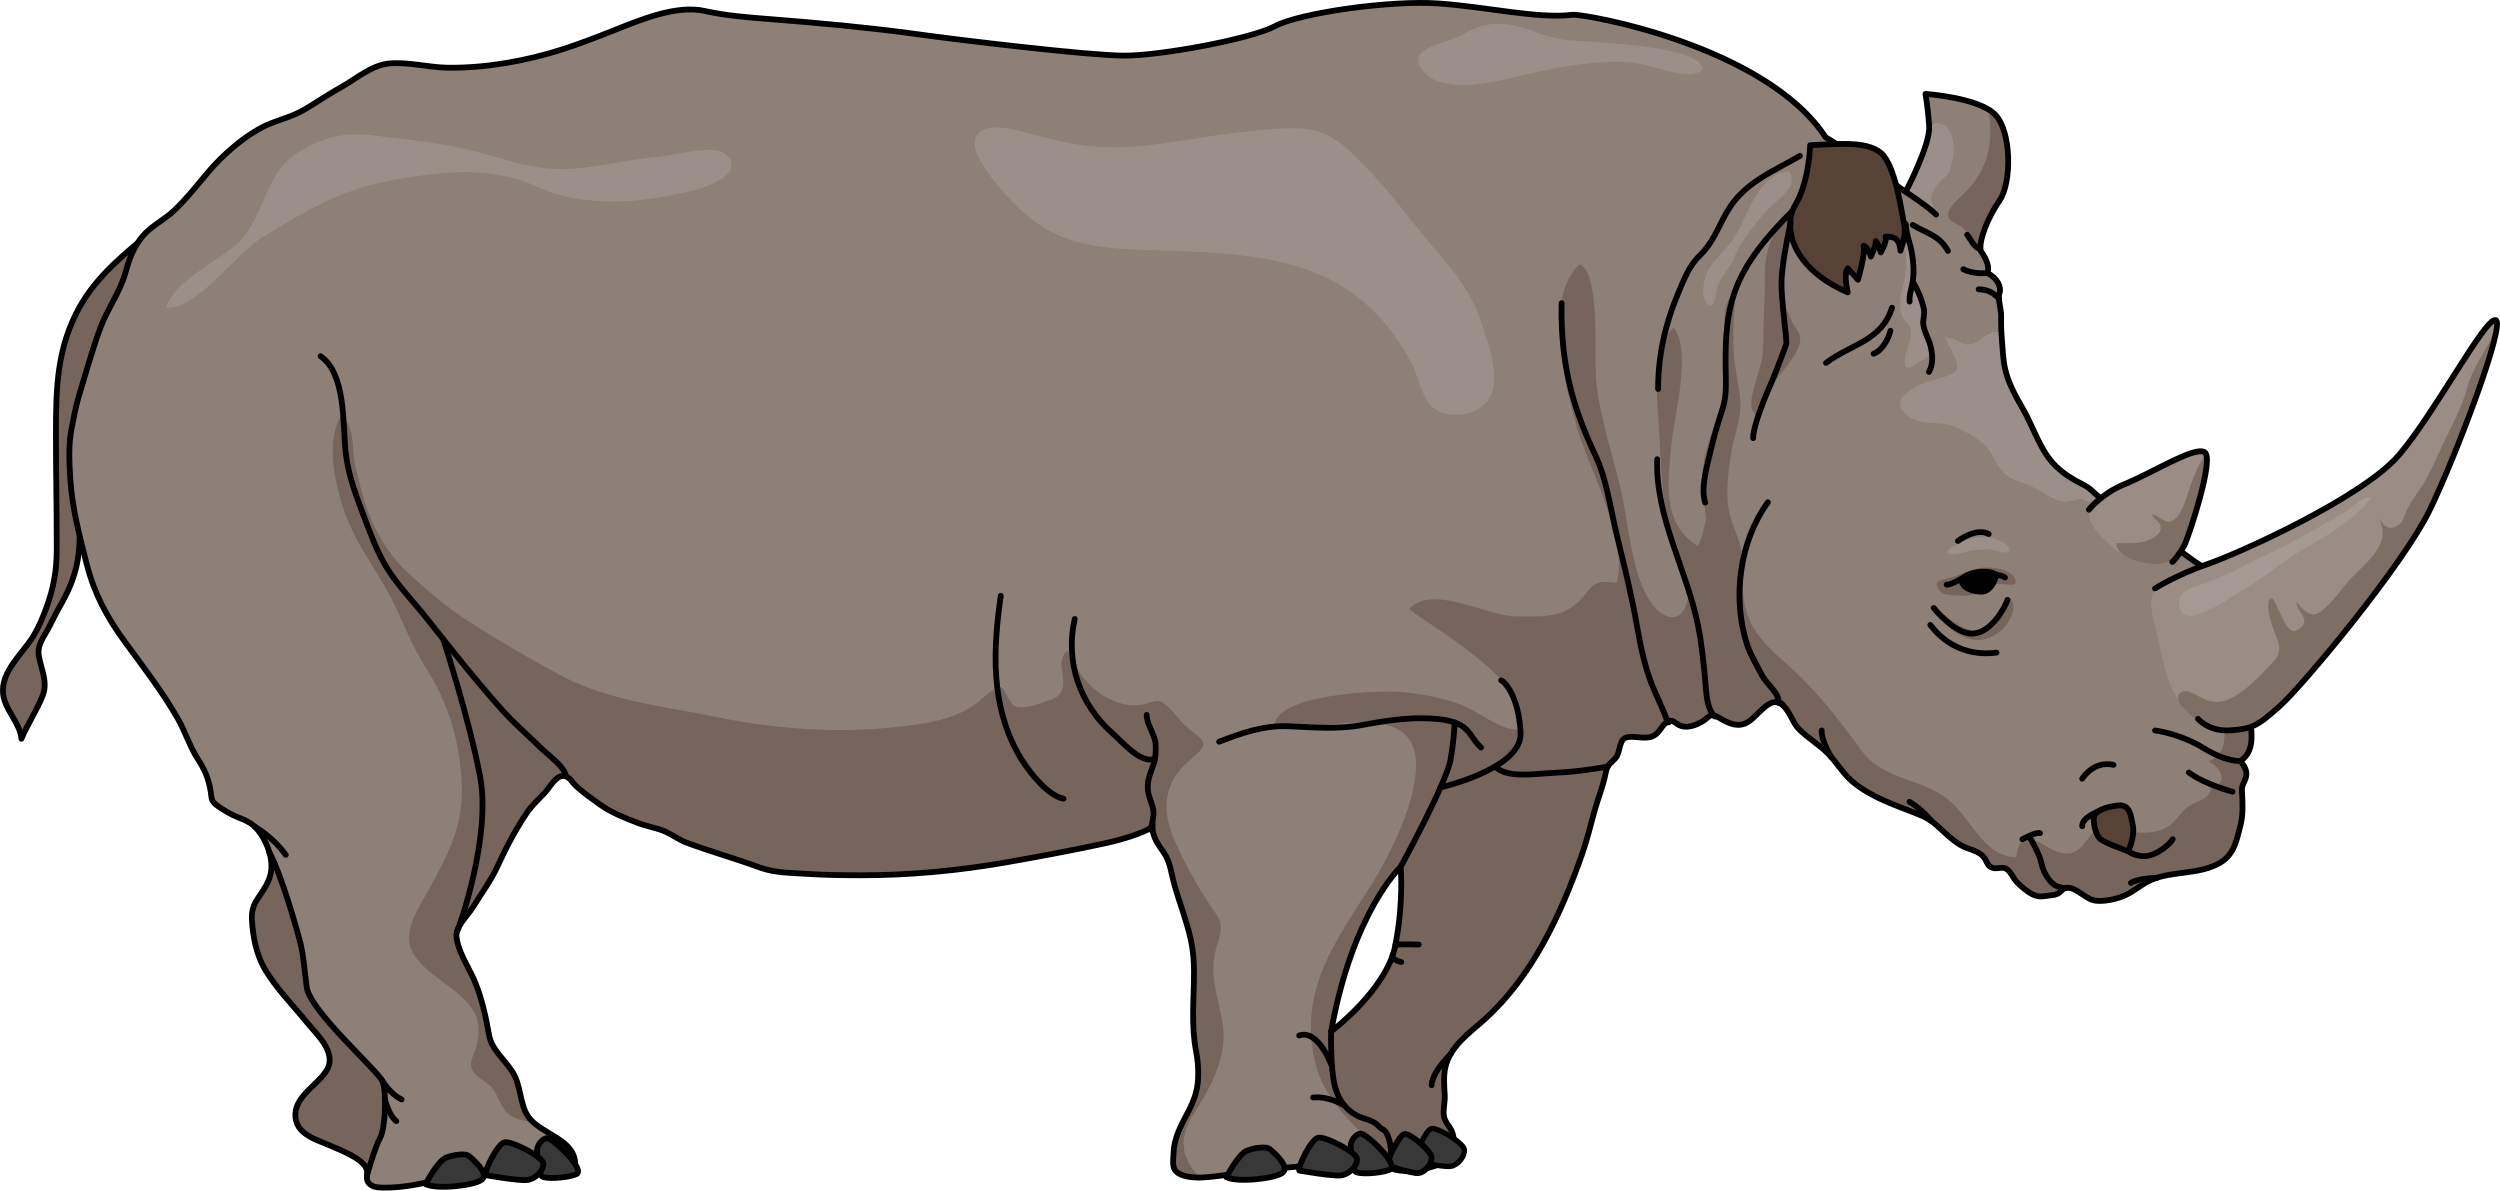 <?xml version="1.0" encoding="utf-8"?>
<!-- Generator: Adobe Illustrator 16.0.0, SVG Export Plug-In . SVG Version: 6.00 Build 0)  -->
<!DOCTYPE svg PUBLIC "-//W3C//DTD SVG 1.1//EN" "http://www.w3.org/Graphics/SVG/1.1/DTD/svg11.dtd">
<svg version="1.1" id="Layer_1" xmlns="http://www.w3.org/2000/svg" xmlns:xlink="http://www.w3.org/1999/xlink" x="0px" y="0px"
	 width="862.444px" height="410.707px" viewBox="0 0 862.444 410.707" enable-background="new 0 0 862.444 410.707"
	 xml:space="preserve">
<g>
	<g>
		<path fill="#75655A" d="M53.277,79.026c-9.687,8.043-19.592,15.734-25.827,26.901c-7.782,13.938-8.156,27.857-8.156,43.471
			c0,13.43,0.3,26.886,0.272,40.291c-0.015,7.109-1.063,13.124-3.521,19.839c-1.175,3.209-2.646,6.785-4.404,9.72
			c-3.612,6.026-11.411,12.298-10.58,20.104c0.595,5.585,5.865,9.962,6.326,15.507c2.173-5.156,5.314-9.721,7.353-14.942
			c1.813-4.644-0.509-8.955-1.323-13.495c-0.769-4.285,2.188-7.222,3.968-10.987c1.493-3.162,3.259-6.159,4.9-9.237
			c1.874-3.514,3.288-7.262,4.152-11.146c2.263-10.164-0.144-20.746,3.188-30.66"/>
		<path fill="none" stroke="#000000" stroke-width="2" stroke-linecap="round" stroke-linejoin="round" stroke-miterlimit="10" d="
			M53.277,79.026c-9.687,8.043-19.592,15.734-25.827,26.901c-7.782,13.938-8.156,27.857-8.156,43.471
			c0,13.43,0.3,26.886,0.272,40.291c-0.015,7.109-1.063,13.124-3.521,19.839c-1.175,3.209-2.646,6.785-4.404,9.72
			c-3.612,6.026-11.411,12.298-10.58,20.104c0.595,5.585,5.865,9.962,6.326,15.507c2.173-5.156,5.314-9.721,7.353-14.942
			c1.813-4.644-0.509-8.955-1.323-13.495c-0.769-4.285,2.188-7.222,3.968-10.987c1.493-3.162,3.259-6.159,4.9-9.237
			c1.874-3.514,3.288-7.262,4.152-11.146c2.263-10.164-0.144-20.746,3.188-30.66"/>
		<path fill="#8D8077" d="M773.985,205.648c-4.607-5.126-11.281-8.106-16.879-11.946c-4.099-2.811-7.87-6.019-11.698-9.19
			c-2.824-2.341-5.437-4.629-8.774-6.11c-4.084-1.813-8.361-3.432-11.835-6.324c-2.535-2.112-3.592-3.673-6.65-5.158
			c-3.168-1.539-6.172-3.484-8.736-5.909c-5.574-5.27-7.893-13.739-11.749-20.323c-2.391-4.081-4.904-8.777-5.945-13.427
			c-0.698-3.122-0.784-6.379-1.063-9.555c-0.255-2.912-0.368-5.948-0.294-8.827c0.045-1.751-1.232-6.19-0.615-7.677
			c0.83-2-0.669-5.331-4.167-6.997c1.334-3-2.295-7.69-2.295-7.69c-0.642-3.85,2.566-11.551,6.631-17.539s4.063-23.314-1.497-29.304
			s-24.17-7.271-24.17-7.271s0.855,4.705,1.283,11.122s-8.128,22.672-8.128,22.672s-23.524-16.68-27.589-18.818
			c-20.813-31.76-83.663-42.744-87.304-42.277c-11.7,1.5-29.4-2.7-46.201-3.9s-48.001,3.3-56.4,7.8s-39.601,10.199-51.901,10.199
			s-57.3-5.399-72.301-7.5c-0.484-0.067-0.969-0.134-1.453-0.198c-16.072-2.146-32.268-3.609-48.43-4.887
			c-7.817-0.617-15.154-1.146-22.763-2.838c-9.709-2.159-22.147,3.075-31.03,6.601c-5.962,2.366-11.844,4.661-17.955,6.632
			c-12.325,3.975-26.5,6.535-39.609,6.354c-6.674-0.092-13.613-2.086-20.271-1.447c-6.074,0.583-11.313,5.276-16.475,8.135
			c-4.446,2.463-8.607,5.396-13.013,7.927c-3.741,2.15-7.471,3.048-11.325,4.599c-8.016,3.223-16.479,10.707-21.951,17.244
			c-3.708,4.429-7.229,8.92-11.442,12.892c-2.794,2.635-6.156,4.363-8.972,6.924c-4.524,4.114-6.25,9.173-7.841,14.765
			c-1.853,6.519-6.094,12.151-8.461,18.479c-2.889,7.721-5.091,15.931-7.52,23.792c-1.13,3.658-1.729,7.431-2.498,11.211
			c-1.1,5.409-0.805,11.601-0.458,17.093c0.65,10.31,3.081,19.434,5.6,29.339c2.682,10.545,7.025,18.644,13.42,27.35
			c6.282,8.554,12.771,17.01,18.072,26.226c2.499,4.344,4.037,9.428,6.701,13.609c2.577,4.045,3.911,6.813,4.693,11.779
			c0.228,1.449,0.096,2.475,1.041,3.593c0.986,1.167,3.965,2.901,5.368,3.693c3.295,1.858,6.741,2.292,9.357,5.241
			c2.553,2.877,4.44,7.048,4.997,10.823c0.703,4.771-0.888,7.929-3.517,11.772c-2.109,3.086-3.234,4.92-3.063,8.745
			c0.261,5.796,1.526,12.215,4.494,17.257c3.85,6.54,9.5,12.169,14.255,18.055c3.386,4.191,10.58,10.466,7.188,16.512
			c-2.832,5.047-10.584,8.789-10.937,15.176c-0.405,7.352,7.761,9.115,12.748,11.382c3.117,1.416,10.392,4.135,11.763,7.668
			c0.778,2.005-0.756,3.614,1.17,5.331c1.451,1.294,3.725,1.184,5.568,1.182c12.029-0.015,23.072-4.988,35-5.556
			c9.552-0.454,21.461,2.659,30.206-1.738c0.851-9.371-11.913-11.004-16.138-17.2c-3.004-4.406-2.412-10.552-5.325-15.263
			c-2.782-4.499-7.273-7.705-8.188-12.932c-1.103-6.297-2.684-13.521-5.299-19.318c-2.042-4.526-5.533-9.733-5.949-14.743
			c-0.271-3.271,3.935-7.162,5.687-10c2.895-4.688,6.293-9.264,8.563-14.256c2.841-6.25,6.363-12.891,10.177-18.494
			c1.585-2.33,4.107-4.656,6.073-6.75c1.56-1.661,3.141-4.798,5.402-5.594c2.695-0.948,3.518,1.59,5.348,3.288
			c2.438,2.262,5.407,4.34,8.133,6.306c3.971,2.863,8.791,4.767,13.361,6.506c3.069,1.168,6.472,1.647,9.462,2.989
			c2.487,1.116,4.574,2.783,7.183,3.754c8.344,3.104,16.88,5.482,25.238,8.557c5.213,1.918,10.57,1.822,16.056,2.194
			c6.325,0.429,12.606,0.5,18.956,0.5c16.78,0,33.721-1.588,50.249-4.501c10.845-1.911,21.813-3.944,32.575-6.249
			c4.461-0.955,9.021-2.109,13.262-3.805c1.274-0.51,4.327-1.592,4.47-2.945c-0.404,3.833,1.694,6.648,3.744,9.55
			c2.364,3.348,2.602,7.159,3.687,11.02c1.819,6.473,4.369,12.844,5.776,19.442c0.751,3.518,1.047,7.37,1.043,10.97
			c-0.009,8.979-1.027,18.38,0.719,27.256c0.632,3.214,0.835,6.186,0.685,9.47c-0.198,4.326-1.544,7.815-3.521,11.554
			c-2.229,4.216-4.752,8.832-4.907,13.701c-0.063,1.93-0.421,3.401,0.027,5.255c0.626,2.587,4.409,3.29,6.706,3.483
			c3.506,0.294,7.011-0.273,10.48-0.707c5.758-0.721,11.149-2.431,17.078-2.493c3.762-0.04,7.214-0.201,10.928-0.932
			c4.305-0.846,8.248-1.279,12.594-1.063c3.204,0.159,5.69,0.012,8.712,1.244c1.011,0.412,2.584,1.316,3.688,1.147
			c1.227-0.188,2.072-1.494,3.494-1.17c0.826,0.188,1.595,1.056,2.496,1.293c4.151,1.094,8.999,0.23,13.026-0.989
			c2.876-0.871,7.37-2.405,7.546-6.031c0.098-2.011-0.043-4.383-0.813-6.194c-0.739-1.738-2.307-3.09-2.693-5.056
			c-0.443-2.258,0.373-4.844,0.256-7.189c-0.163-3.264-0.521-6.79,0.257-10.012c1.753-7.25,8.185-11.572,13.489-16.35
			c16.398-14.768,26.247-36.09,33.448-56.461c1.765-4.993,2.984-9.927,4.367-15.049c1.214-4.5,3.06-8.872,3.951-13.445
			c0.569-2.92,1.237-2.868,3.243-4.98c1.996-2.101,1.147-6.33,3.744-7.251c2.438-0.864,6.023,0.632,8.804-0.318
			c2.631-0.899,3.049-3.173,4.947-4.755c2.449-2.041,3.022,0.44,5.499,1.121c2.231,0.613,4.719-0.316,6.683-1.366
			c2.776-1.485,2.886-3.484,5.817-1.757c3.44,2.027,7.046,4.092,10.817,1.374c4.439-3.198,8.479-11.078,13.493-3.063
			c1.268,2.024,1.984,4.22,3.74,5.945c2.964,2.913,6.667,5.137,9.699,8.112c3.162,3.103,5.313,7.102,8.738,9.95
			c6.701,5.573,14.904,8.086,22.755,11.236c2.232,0.896,4.43,2.129,6.195,3.745c2.636,2.413,5.076,4.854,8.106,6.748
			c2.767,1.73,6.603,1.796,8.523,4.764c0.93,1.437,0.854,2.566,2.737,3.194c1.463,0.487,3.124-0.432,4.506,0.245
			c1.672,0.818,2.627,3.562,3.932,4.824c1.487,1.44,3.365,3.107,5.256,4.055c2.075,1.041,3.521,0.748,5.751,0.419
			c1.144-0.169,1.996-0.126,3.056-0.675c0.825-0.428,1.431-1.42,2.2-1.764c3.299-1.47,6.982,3.723,10.744,4.207
			c3,0.387,6.893-0.497,9.551-1.563c3.559-1.426,6.395-4.211,9.75-5.637c7.536-3.201,16.746-1.623,23.954-6.051
			c4.691-2.882,5.493-7.917,6.752-12.762c0.962-3.699,0.759-7.776,0.5-11.757c-0.15-2.318,0.991-2.936,1.437-5.043
			c0.447-2.119-0.716-3.797-1.905-5.382c4.59-3.288,3.914-8.348,3.5-13.304c-0.21-2.516-0.497-5.278,0.497-7.667
			c0.879-2.11,1.867-3.733,2.36-6.098C781.361,225.609,781.068,213.527,773.985,205.648z M481.322,326.272
			c-3.024,15.238-22.101,29.545-22.101,29.545c7.356-41.112,23.962-56.764,23.962-56.764S484.347,311.034,481.322,326.272z"/>
		<path fill="#9B9089" d="M598.339,88.647c-1.465,3.589-4.437,6.53-5.769,10.088c-0.567,1.517-0.935,9.571-4.054,5.574
			c-1.758-2.254-0.689-8.195,0.459-10.531c2.262-4.602,6.744-7.645,9.449-11.981c4.833-7.746,7.755-21.41,18.767-22.798
			c2.856,4.15-1.489,7.994-4.431,10.533c-3.524,3.041-6.06,6.319-8.913,9.98C601.406,82.646,599.836,84.975,598.339,88.647z"/>
		<path fill="#9B9089" d="M657.141,125.455c-0.579-4.041,2.747-7.492,1.996-11.707c-0.316-1.775-1.814-2.596-2.656-4.074
			c-0.688-1.208-0.854-2.871-0.928-4.251c-0.21-3.946,1.46-7.53,1.863-11.38c0.184-1.758,0.291-3.799,0.133-5.567
			c-0.139-1.548-0.832-2.965-1.038-4.506c-0.151-1.124-0.36-3.396,1.296-2.424c1,0.587,1.432,2.419,1.758,3.418
			c1.023,3.136,0.768,5.867,0.623,9.082c-0.06,1.321-0.363,3.105-0.025,4.351c0.329,1.215,1.311,2.45,1.986,3.453
			c1.814,2.693,2.178,5.839,1.76,9.042c-0.193,1.473-0.467,2.571,0.27,3.949c0.935,1.748,1.578,4.655,1.403,6.675
			c-0.159,1.838-1.472,2.223-2.864,2.975C661.336,125.236,657.605,128.706,657.141,125.455z"/>
		<path fill="#9B9089" d="M669.153,42.543c-1.296-0.248-2.73,0.151-3.413,1.402c-0.476,0.87-0.39,2.246-0.604,3.223
			c-0.566,2.59-1.486,5.107-2.463,7.567c-1.52,3.827-3.261,7.578-5.154,11.234c1.338,0.771,3.002,1.754,3.287,2.002
			c1.141,0.991,2.108,2.269,3.412,3.053c1.013,0.609,1.835,1.467,2.931,1.818c0.208-1.539-1.118-2.974-0.911-4.495
			c0.297-2.179,1.699-4.23,3.171-5.802c0.851-0.909,2.002-1.764,2.703-2.79c0.476-0.695,0.583-1.502,0.829-2.307
			c0.676-2.206,1.174-4.342,0.984-6.669c-0.249-3.048-0.881-6.812-4.114-8.05C669.6,42.649,669.379,42.586,669.153,42.543z"/>
		<path fill="#9B9089" d="M724.799,172.077c-2.535-2.112-3.592-3.673-6.65-5.158c-3.168-1.539-6.172-3.484-8.736-5.909
			c-5.574-5.27-7.893-13.739-11.749-20.323c-2.391-4.081-4.904-8.777-5.945-13.427c-0.698-3.122-0.784-6.379-1.063-9.555
			c-0.085-0.965-0.147-1.944-0.198-2.926c-1.562-0.591-3.468-0.308-5.9,1.342c-1.758,1.193-3.547,2.881-5.917,2.748
			c-2.81-0.157-4.409-2.829-7.632-2.282c1.147,2.479,5.477,9.058,3.723,11.375c-1.459,1.926-8.188,3.111-10.432,3.982
			c-4.791,1.859-13.495,6.274-5.592,11.934c4.299,3.078,10.775,1.123,15.531,3.326c3.602,1.668,7.659,3.473,10.475,6.243
			c2.697,2.655,3.809,6.69,6.334,9.44c2.144,2.334,5.111,3.029,7.9,4.058c5.409,1.996,8.795,6.038,14.359,6.259l-0.333-0.667
			c1.752,0.845,3.163-0.53,5.023-0.363c1.195,0.107,2.218,1.001,3.392,1.354c2.023,0.608,2.704,1.092,4.867,0.293
			c0.053-0.193,0.089-0.381,0.114-0.563C725.832,172.886,725.305,172.499,724.799,172.077z"/>
		<path fill="#9B9089" d="M681.08,185.581c2.844-0.586,5.863-0.432,8.498,0.864c0.943,0.464,1.877,0.707,2.659,1.465
			c0.468,0.452,1.228,1.368,0.922,2.089c-0.552,1.3-3.617,0.179-4.566-0.028c-0.66-0.144-1.312-0.395-1.997-0.453
			c-0.826-0.07-1.651,0.081-2.477,0.095c-0.973,0.016-1.941,0.041-2.91,0.149c-2.314,0.262-4.494,1.271-6.832,1.38
			c-0.535,0.025-1.961,0.28-2.324-0.269c-0.781-1.181,2.462-2.771,3.189-3.147C677.075,186.778,679.05,185.999,681.08,185.581z"/>
		<path fill="#75655A" d="M672.461,213.393c-0.085-0.071-0.169-0.143-0.251-0.214c-0.622-0.537-3.545-2.849-3.707-1.058
			c-0.079,0.877,1.544,1.945,2.086,2.483c1.403,1.396,2.962,2.913,4.661,3.952c2.293,1.404,5.277,2.576,8.004,2.218
			c2.726-0.359,6.082-1.971,7.91-4.014c1.716-1.916,4.155-5.955,3.3-8.684c-0.802-2.555-3.31,1.158-4.04,2.072
			c-1.547,1.934-2.948,3.981-4.695,5.688C681.946,219.531,675.827,216.209,672.461,213.393z"/>
		<path fill="#75655A" d="M682.11,204.608c-2.7,1.216-6.356,0.886-9.257,0.692c-2.023-0.135-3.957-0.833-4.607-2.941
			c-0.268-0.868-0.255-1.387,0.541-1.838c0.917-0.521,2.216-0.747,3.221-0.998c3.621-0.904,7-2.716,10.643-3.505
			c1.638-0.355,3.781-0.292,5.448-0.083c2.244,0.282,5.607,1.184,6.795,3.228c1.044,1.797,0.43,2.702-1.552,2.525
			c-3.859-0.344-7.308-0.657-10.366,2.314"/>
		<path fill="#75655A" d="M131.972,373.006c-1.42-3.447-25.146-24.333-26.159-32.444s-1.216-11.153-2.027-14.601
			c-2.019-8.572-4.241-20.814-10.207-28.392c0.365,4.246-1.156,7.248-3.604,10.827c-2.109,3.086-3.234,4.92-3.063,8.745
			c0.261,5.796,1.526,12.215,4.494,17.257c3.85,6.54,9.5,12.169,14.255,18.055c3.386,4.191,10.58,10.466,7.188,16.512
			c-2.832,5.047-10.584,8.789-10.937,15.176c-0.405,7.352,7.761,9.115,12.748,11.382c3.117,1.416,10.392,4.135,11.763,7.668
			c0.04,0.104,0.071,0.207,0.101,0.31c1.332-3.795,2.705-7.59,4.637-11.027C132.985,389.228,133.392,376.454,131.972,373.006z"/>
		<path fill="#75655A" d="M421.887,353.887c-1.577-11.154-5.535-17.535-1.689-29.102c2.227-6.696,0.369-7.844-3.304-13.348
			c-3.079-4.613-5.856-9.518-8.375-14.509c-3.654-7.241-7.496-14.934-5.594-23.199c1.292-5.614,4.762-9.22,8.919-12.728
			c5.006-4.223,3.865-5.353-1.164-9.124c-3.426-2.569-5.328-6.036-8.365-8.607c-2.923-2.475-4.055-1.213-7.263-0.405
			c-8.364,2.107-17.091-3.318-22.147-10.064c-1.898-2.533-2.916-5.822-4.879-8.322c-3.432,3.748-0.962,7.488-1.244,11.657
			c-0.287,4.253-3.104,4.893-7.052,6.226c-2.318,0.783-6.874,2.388-9.517,1.251c-2.337-1.004-3.23-6.064-5.057-6.562
			c-1.826-0.498-7.259,4.938-9.029,6.15c-7.205,4.934-15.84,6.297-24.461,7.352c-21.098,2.582-43.301,1.152-64.075-3.118
			c-17.995-3.698-37.573-5.591-53.874-14.29c-10.358-5.528-21.285-11.895-31.161-18.156c-7.839-4.97-15.21-11.303-21.955-17.47
			c-5.006-4.577-9.294-11.04-12.117-17.307c-2.891-6.42-4.454-13.435-6.109-20.308c-1.103-4.581,0.36-13.798-4.991-16.111
			c-5.742,10.888-0.706,28.979,4.164,39.227c3.927,8.266,9.621,15.777,13.76,24.015c3.749,7.465,6.645,15.481,11.104,22.474
			c7.729,12.122,11.504,23.606,12.741,37.999c1.375,15.995-3.973,26.354-11.428,39.786c-3.773,6.799-9.682,15.152-4.638,22.464
			c5.338,7.737,15.427,11.118,20.297,19.078c2.109,3.446,2.018,7.739,1.129,11.575c-0.889,3.842-3.675,6.848-0.713,9.941
			c2.971,3.103,5.461,3.158,7.548,7.468c1.493,3.081,2.689,6.353,6.124,7.778c2.049,0.852,4.244,1.18,6.459,1.523
			c-0.65-0.593-1.23-1.223-1.7-1.912c-3.004-4.406-2.412-10.552-5.325-15.263c-2.782-4.499-7.273-7.705-8.188-12.932
			c-1.103-6.297-2.684-13.521-5.299-19.318c-2.042-4.526-5.533-9.733-5.949-14.743c-0.271-3.271,3.935-7.162,5.687-10
			c2.895-4.688,6.293-9.264,8.563-14.256c2.841-6.25,6.363-12.891,10.177-18.494c1.585-2.33,4.107-4.656,6.073-6.75
			c1.56-1.661,3.141-4.798,5.402-5.594c2.695-0.948,3.518,1.59,5.348,3.288c2.438,2.262,5.407,4.34,8.133,6.306
			c3.971,2.863,8.791,4.767,13.361,6.506c3.069,1.168,6.472,1.647,9.462,2.989c2.487,1.116,4.574,2.783,7.183,3.754
			c8.344,3.104,16.88,5.482,25.238,8.557c5.213,1.918,10.57,1.822,16.056,2.194c6.325,0.429,12.606,0.5,18.956,0.5
			c16.78,0,33.721-1.588,50.249-4.501c10.845-1.911,21.813-3.944,32.575-6.249c4.461-0.955,9.021-2.109,13.262-3.805
			c1.274-0.51,4.327-1.592,4.47-2.945c-0.404,3.833,1.694,6.648,3.744,9.55c2.364,3.348,2.602,7.159,3.687,11.02
			c1.819,6.473,4.369,12.844,5.776,19.442c0.751,3.518,1.047,7.37,1.043,10.97c-0.009,8.979-1.027,18.38,0.719,27.256
			c0.632,3.214,0.835,6.186,0.685,9.47c-0.198,4.326-1.544,7.815-3.521,11.554c-2.229,4.216-4.752,8.832-4.907,13.701
			c-0.063,1.93-0.421,3.401,0.027,5.255c0.626,2.587,4.409,3.29,6.706,3.483c1.027,0.086,2.054,0.093,3.079,0.056l0.136-0.23
			c-2.722-0.358-5.67-5.9-6.234-8.701c-1.01-5.017,0.939-9.569,3.52-13.555C417.59,375.273,423.389,364.512,421.887,353.887z"/>
		<g>
			<path fill="#75655A" d="M684.935,89.243c-0.22-0.46-0.452-0.881-0.673-1.254C684.466,88.499,684.639,88.99,684.935,89.243z"/>
			<path fill="#75655A" d="M680.603,83.038c0.897,1.015,1.864,2.013,2.646,3.131c-0.415-3.948,2.715-11.375,6.665-17.194
				c4.064-5.988,4.063-23.314-1.497-29.304c-0.652-0.703-1.489-1.338-2.45-1.917c1.893,11.204-0.109,20.955-8.368,28.995
				c-2.152,2.096-8.271,6.98-4.162,9.663c1.444,0.942,3.01,1.323,4.212,2.625C678.785,80.268,679.512,81.804,680.603,83.038z"/>
		</g>
		<path fill="#75655A" d="M607.394,125.706c0.364-1.38,0.649-2.78,0.733-4.243c0.183-3.207,0.281-6.445,0.279-9.657
			c-0.002-4.172,0.434-8.323,0.423-12.49c-0.018-6.956-0.111-13.438,3.878-19.361c1.168-1.733,3.095-3.927,5.314-4.138
			c0.344,2.322-0.603,4.146-1.396,6.278c-1.071,2.878-1.842,5.883-2.143,8.942c-0.413,4.2-0.967,9.638,0.826,13.476
			c0.999,2.137,1.905,4.279,2.886,6.456c0.837,1.858,2.531,3.322,2.807,5.318c0.619,4.494-5.537,10.949-7.929,14.324
			c-1.53,2.157-2.665,4.958-3.798,7.357c-1.023,2.158-3.369,7.2-4.701,3.59c-1.215-3.293,0.467-7.332,1.289-10.527
			C606.327,129.227,606.926,127.483,607.394,125.706z"/>
		<path fill="#75655A" d="M772.918,284.698c0.962-3.699,0.759-7.776,0.5-11.757c-0.15-2.318,0.991-2.936,1.437-5.043
			c0.447-2.119-0.716-3.797-1.905-5.382c4.59-3.288,3.914-8.348,3.5-13.304c-0.21-2.516-0.497-5.278,0.497-7.667
			c0.409-0.984,0.842-1.862,1.237-2.759c-4.595,1.819-8.34,4.786-9.79,8.979c-2.097,6.061,0.975,11.439-6.45,14.893
			c3.729,1.934,7.627,7.464,0.855,8.915c-0.859,4.936-4.807,4.287-8.324,7c-2.654,2.047-3.966,5.216-7.098,6.939
			c-6.619,3.641-16.582,0.594-23.733-0.063c-5.209,5.336-6.688,11.503-14.83,8.019c-5.201-2.226-12.051-9.334-13.2,2.325
			c-11.606-0.411-15.438-13.55-23.729-20.096c-9.077-7.165-22.387-6.814-29.38-16.347c-8.636-11.771-15.921-21.407-27.383-31.394
			c-12.763-11.12-14.291-17.389-14.037-33.241c0.12-7.481-2.653-10.732-4.305-17.097c-1.641-6.321-0.67-14.15,0.266-20.444
			c0.903-6.078,3.882-12.957,3.311-19.096c-0.598-6.425-2.373-12.709-2.373-19.264c0-2.247,0-4.493,0-6.74
			c0-2.927,1.173-7.966-0.571-10.146c-4.343,4.383-1.975,15.748-1.675,21.375c0.282,5.304-0.534,10.181-1.699,15.159
			c-1.631,6.972-5.146,13.62-6.223,20.836c-0.509,3.413-0.829,7.171-0.515,10.668c0.275,3.058,1.167,6.183,1.211,9.139
			c0.013,0.808-2.195,9.633-2.934,9.179c-12.428-7.649-10.176-22.307-8.958-35.191c0.905-9.565,7.125-32.044,0.797-40.088
			c-8.369,6.647-5.395,28.318-4.896,38.456c0.604,12.306,1.345,26.888,4.854,38.399c1.507,4.943,5.885,10.669,4.958,16.28
			c-1.57,9.521-8.56,7.981-12.893,1.588c-6.65-9.813-7.562-26.722-10.159-38.313c-2.955-13.188-8.105-26.904-8.796-40.803
			c-0.354-7.11,1.339-35.018-5.554-37.422c-12.729,11.835-4.938,42.314-0.931,56.187c4.243,14.689,17.819,38.776,13.706,53.744
			c-9.362-1.476-7.963,1.687-13.572,6.854c-5.82,5.362-13.287,4.676-20.582,4.694c-10.979,0.028-28.971-11.368-37.458-2.604
			c8.216,6.711,45.137,26.788,37.315,41.636c-6.083,0.086-13.449-6.383-19.463-8.632c-6.15-2.3-13.775-3.759-20.343-4.326
			c-8.724-0.754-42.71,0.851-43.986,11.328c4.774,1.872,11.086,0.634,16.154,0.182c12.59-1.122,31.674-4.419,32.687,12.2
			c0.797,13.07-8.722,32.252-15.666,43.254c-12.24,19.395-24.708,35.79-19.246,60.163c3.497,15.609,16.279,24.179,26.59,35.278
			c0.777,0.836,1.525,1.704,2.26,2.588c3.838,0.635,8.106-0.16,11.719-1.254c2.876-0.871,7.37-2.405,7.546-6.031
			c0.098-2.011-0.043-4.383-0.813-6.194c-0.739-1.738-2.307-3.09-2.693-5.056c-0.443-2.258,0.373-4.844,0.256-7.189
			c-0.163-3.264-0.521-6.79,0.257-10.012c1.753-7.25,8.185-11.572,13.489-16.35c16.398-14.768,26.247-36.09,33.448-56.461
			c1.765-4.993,2.984-9.927,4.367-15.049c1.214-4.5,3.06-8.872,3.951-13.445c0.569-2.92,1.237-2.868,3.243-4.98
			c1.996-2.101,1.147-6.33,3.744-7.251c2.438-0.864,6.023,0.632,8.804-0.318c2.631-0.899,3.049-3.173,4.947-4.755
			c2.449-2.041,3.022,0.44,5.499,1.121c2.231,0.613,4.719-0.316,6.683-1.366c2.776-1.485,2.886-3.484,5.817-1.757
			c3.44,2.027,7.046,4.092,10.817,1.374c4.439-3.198,8.479-11.078,13.493-3.063c1.268,2.024,1.984,4.22,3.74,5.945
			c2.964,2.913,6.667,5.137,9.699,8.112c3.162,3.103,5.313,7.102,8.738,9.95c6.701,5.573,14.904,8.086,22.755,11.236
			c2.232,0.896,4.43,2.129,6.195,3.745c2.636,2.413,5.076,4.854,8.106,6.748c2.767,1.73,6.603,1.796,8.523,4.764
			c0.93,1.437,0.854,2.566,2.737,3.194c1.463,0.487,3.124-0.432,4.506,0.245c1.672,0.818,2.627,3.562,3.932,4.824
			c1.487,1.44,3.365,3.107,5.256,4.055c2.075,1.041,3.521,0.748,5.751,0.419c1.144-0.169,1.996-0.126,3.056-0.675
			c0.825-0.428,1.431-1.42,2.2-1.764c3.299-1.47,6.982,3.723,10.744,4.207c3,0.387,6.893-0.497,9.551-1.563
			c3.559-1.426,6.395-4.211,9.75-5.637c7.536-3.201,16.746-1.623,23.954-6.051C770.857,294.578,771.659,289.542,772.918,284.698z
			 M481.321,326.272c-3.024,15.238-22.101,29.545-22.101,29.545c7.356-41.112,23.962-56.764,23.962-56.764
			S484.346,311.034,481.321,326.272z"/>
		<path fill="none" stroke="#000000" stroke-width="2" stroke-linecap="round" stroke-linejoin="round" stroke-miterlimit="10" d="
			M459.221,355.817c0,0,19.076-14.307,22.101-29.545s1.861-27.219,1.861-27.219S466.577,314.705,459.221,355.817z"/>
		<path fill="none" stroke="#000000" stroke-width="2" stroke-linecap="round" stroke-linejoin="round" stroke-miterlimit="10" d="
			M315.706,11.696c-0.484-0.067-0.969-0.134-1.453-0.198c-16.072-2.146-32.268-3.609-48.43-4.887
			c-7.817-0.617-15.154-1.146-22.763-2.838c-9.709-2.159-22.147,3.075-31.03,6.601c-5.962,2.366-11.844,4.661-17.955,6.632
			c-12.325,3.975-26.5,6.535-39.609,6.354c-6.674-0.092-13.613-2.086-20.271-1.447c-6.074,0.583-11.313,5.276-16.475,8.135
			c-4.446,2.463-8.607,5.396-13.013,7.927c-3.741,2.15-7.471,3.048-11.325,4.599c-8.016,3.223-16.479,10.707-21.951,17.244
			c-3.708,4.429-7.229,8.92-11.442,12.892c-2.794,2.635-6.156,4.363-8.972,6.924c-4.524,4.114-6.25,9.173-7.841,14.765
			c-1.853,6.519-6.094,12.151-8.461,18.479c-2.889,7.721-5.091,15.931-7.52,23.792c-1.13,3.658-1.729,7.431-2.498,11.211
			c-1.1,5.409-0.805,11.601-0.458,17.093c0.65,10.31,3.081,19.434,5.6,29.339c2.682,10.545,7.025,18.644,13.42,27.35
			c6.282,8.554,12.771,17.01,18.072,26.226c2.499,4.344,4.037,9.428,6.701,13.609c2.577,4.045,3.911,6.813,4.693,11.779
			c0.228,1.449,0.096,2.475,1.041,3.593c0.986,1.167,3.965,2.901,5.368,3.693c3.295,1.858,6.741,2.292,9.357,5.241
			c2.553,2.877,4.44,7.048,4.997,10.823c0.703,4.771-0.888,7.929-3.517,11.772c-2.109,3.086-3.234,4.92-3.063,8.745
			c0.261,5.796,1.526,12.215,4.494,17.257c3.85,6.54,9.5,12.169,14.255,18.055c3.386,4.191,10.58,10.466,7.188,16.512
			c-2.832,5.047-10.584,8.789-10.937,15.176c-0.405,7.352,7.761,9.115,12.748,11.382c3.117,1.416,10.392,4.135,11.763,7.668
			c0.778,2.005-0.756,3.614,1.17,5.331c1.451,1.294,3.725,1.184,5.568,1.182c12.029-0.015,23.072-4.988,35-5.556
			c9.552-0.454,21.461,2.659,30.206-1.738c0.851-9.371-11.913-11.004-16.138-17.2c-3.004-4.406-2.412-10.552-5.325-15.263
			c-2.782-4.499-7.273-7.705-8.188-12.932c-1.103-6.297-2.684-13.521-5.299-19.318c-2.042-4.526-5.533-9.733-5.949-14.743
			c-0.271-3.271,3.935-7.162,5.687-10c2.895-4.688,6.293-9.264,8.563-14.256c2.841-6.25,6.363-12.891,10.177-18.494
			c1.585-2.33,4.107-4.656,6.073-6.75c1.56-1.661,3.141-4.798,5.402-5.594c2.695-0.948,3.518,1.59,5.348,3.288
			c2.438,2.262,5.407,4.34,8.133,6.306c3.971,2.863,8.791,4.767,13.361,6.506c3.069,1.168,6.472,1.647,9.462,2.989
			c2.487,1.116,4.574,2.783,7.183,3.754c8.344,3.104,16.88,5.482,25.238,8.557c5.213,1.918,10.57,1.822,16.056,2.194
			c6.325,0.429,12.606,0.5,18.956,0.5c16.78,0,33.721-1.588,50.249-4.501c10.845-1.911,21.813-3.944,32.575-6.249
			c4.461-0.955,9.021-2.109,13.262-3.805c1.274-0.51,4.327-1.592,4.47-2.945c-0.404,3.833,1.694,6.648,3.744,9.55
			c2.364,3.348,2.602,7.159,3.687,11.02c1.819,6.473,4.369,12.844,5.776,19.442c0.751,3.518,1.047,7.37,1.043,10.97
			c-0.009,8.979-1.027,18.38,0.719,27.256c0.632,3.214,0.835,6.186,0.685,9.47c-0.198,4.326-1.544,7.815-3.521,11.554
			c-2.229,4.216-4.752,8.832-4.907,13.701c-0.063,1.93-0.421,3.401,0.027,5.255c0.626,2.587,4.409,3.29,6.706,3.483
			c3.506,0.294,7.011-0.273,10.48-0.707c5.758-0.721,11.149-2.431,17.078-2.493c3.762-0.04,7.214-0.201,10.928-0.932
			c4.305-0.846,8.248-1.279,12.594-1.063c3.204,0.159,5.69,0.012,8.712,1.244c1.011,0.412,2.584,1.316,3.688,1.147
			c1.227-0.188,2.072-1.494,3.494-1.17c0.826,0.188,1.595,1.056,2.496,1.293c4.151,1.094,8.999,0.23,13.026-0.989
			c2.876-0.871,7.37-2.405,7.546-6.031c0.098-2.011-0.043-4.383-0.813-6.194c-0.739-1.738-2.307-3.09-2.693-5.056
			c-0.443-2.258,0.373-4.844,0.256-7.189c-0.163-3.264-0.521-6.79,0.257-10.012c1.753-7.25,8.185-11.572,13.489-16.35
			c16.398-14.768,26.247-36.09,33.448-56.461c1.765-4.993,2.984-9.927,4.367-15.049c1.214-4.5,3.06-8.872,3.951-13.445
			c0.569-2.92,1.237-2.868,3.243-4.98c1.996-2.101,1.147-6.33,3.744-7.251c2.438-0.864,6.023,0.632,8.804-0.318
			c2.631-0.899,3.049-3.173,4.947-4.755c2.449-2.041,3.022,0.44,5.499,1.121c2.231,0.613,4.719-0.316,6.683-1.366
			c2.776-1.485,2.886-3.484,5.817-1.757c3.44,2.027,7.046,4.092,10.817,1.374c4.439-3.198,8.479-11.078,13.493-3.063
			c1.268,2.024,1.984,4.22,3.74,5.945c2.964,2.913,6.667,5.137,9.699,8.112c3.162,3.103,5.313,7.102,8.738,9.95
			c6.701,5.573,14.904,8.086,22.755,11.236c2.232,0.896,4.43,2.129,6.195,3.745c2.636,2.413,5.076,4.854,8.106,6.748
			c2.767,1.73,6.603,1.796,8.523,4.764c0.93,1.437,0.854,2.566,2.737,3.194c1.463,0.487,3.124-0.432,4.506,0.245
			c1.672,0.818,2.627,3.562,3.932,4.824c1.487,1.44,3.365,3.107,5.256,4.055c2.075,1.041,3.521,0.748,5.751,0.419
			c1.144-0.169,1.996-0.126,3.056-0.675c0.825-0.428,1.431-1.42,2.2-1.764c3.299-1.47,6.982,3.723,10.744,4.207
			c3,0.387,6.893-0.497,9.551-1.563c3.559-1.426,6.395-4.211,9.75-5.637c7.536-3.201,16.746-1.623,23.954-6.051
			c4.691-2.882,5.493-7.917,6.752-12.762c0.962-3.699,0.759-7.776,0.5-11.757c-0.15-2.318,0.991-2.936,1.437-5.043
			c0.447-2.119-0.716-3.797-1.905-5.382c4.59-3.288,3.914-8.348,3.5-13.304c-0.21-2.516-0.497-5.278,0.497-7.667
			c0.879-2.11,1.867-3.733,2.36-6.098c2.054-9.839,1.761-21.921-5.322-29.8c-4.607-5.126-11.281-8.106-16.879-11.946
			c-4.099-2.811-7.87-6.019-11.698-9.19c-2.824-2.341-5.437-4.629-8.774-6.11c-4.084-1.813-8.361-3.432-11.835-6.324
			c-2.535-2.112-3.592-3.673-6.65-5.158c-3.168-1.539-6.172-3.484-8.736-5.909c-5.574-5.27-7.893-13.739-11.749-20.323
			c-2.391-4.081-4.904-8.777-5.945-13.427c-0.698-3.122-0.784-6.379-1.063-9.555c-0.255-2.912-0.368-5.948-0.294-8.827
			c0.045-1.751-1.232-6.19-0.615-7.677c0.83-2-0.669-5.331-4.167-6.997c1.334-3-2.295-7.69-2.295-7.69
			c-0.642-3.85,2.566-11.551,6.631-17.539s4.063-23.314-1.497-29.304s-24.17-7.271-24.17-7.271s0.855,4.705,1.283,11.122
			s-8.128,22.672-8.128,22.672s-23.524-16.68-27.589-18.818C609.001,15.614,546.146,4.631,542.51,5.097
			c-11.7,1.5-29.4-2.7-46.201-3.9s-48.001,3.3-56.4,7.8s-39.601,10.199-51.901,10.199S330.707,13.796,315.706,11.696z"/>
		<path fill="#564336" d="M655.604,86.513c0,0,2.093-5.565,1.308-8.966s-2.877-20.533-8.108-24.849s-15.956-2.876-24.326-2.615
			c-0.262,4.446-1.046,13.731-5.231,20.794s-1.443,21.49,18.175,29.991c-1.569-7.063,0.038-8.28,0.038-8.28l3.497,3.923
			c0,0,2.616-8.894,1.962-11.771c1.7,0.785,2.485,3.793,2.485,3.793s1.7-3.531,1.7-5.362c1.308,1.569,1.7,3.924,1.7,3.924
			s2.224-3.662,1.7-5.493C652.727,81.733,655.212,81.543,655.604,86.513z"/>
		<path fill="none" stroke="#000000" stroke-width="2" stroke-linecap="round" stroke-linejoin="round" stroke-miterlimit="10" d="
			M655.604,86.513c0,0,2.093-5.565,1.308-8.966s-2.877-20.533-8.108-24.849s-15.956-2.876-24.326-2.615
			c-0.262,4.446-1.046,13.731-5.231,20.794s-1.443,21.49,18.175,29.991c-1.569-7.063,0.038-8.28,0.038-8.28l3.497,3.923
			c0,0,2.616-8.894,1.962-11.771c1.7,0.785,2.485,3.793,2.485,3.793s1.7-3.531,1.7-5.362c1.308,1.569,1.7,3.924,1.7,3.924
			s2.224-3.662,1.7-5.493C652.727,81.733,655.212,81.543,655.604,86.513z"/>
		<path fill="none" stroke="#000000" stroke-width="2" stroke-linecap="round" stroke-linejoin="round" stroke-miterlimit="10" d="
			M657.402,66.193c0,0,7.509,4.844,10.509,7.844"/>
		<path fill="#998D85" d="M761.71,194.538c11.377-3.969,53.446-23.02,65.882-37.571s29.634-47.359,33.338-46.566
			s-13.495,46.567-22.755,65.617s-43.658,60.326-51.596,67.47s-9.79,7.938-17.199,8.467c-11.722,0.837-20.142-10.901-22.479-21.096
			c-1.108-4.83-2.347-9.631-3.356-14.483c-0.698-3.357-2.351-8.106-0.864-11.473C745.16,199.288,756.529,196.345,761.71,194.538z"/>
		<path fill="#7E6F65" d="M861.32,113.288c-0.764,1.378-1.4,2.626-1.842,3.469c-2.764,5.273-6.674,10.809-8.232,16.596
			c-2.261,8.395-6.803,15.985-10.344,23.82c-1.628,3.601-3.13,6.953-5.224,10.313c-1.88,3.017-4.396,5.86-5.673,9.231
			c-0.854,2.253-1.253,4.166-3.95,5.104c-3.06,1.063-4.079-1.316-5.692-3.523c5.211,8.987-3.406,15.011-9.151,21.054
			c-3.567,3.752-6.161,8.091-10.237,11.367c-3.561,2.862-6.036,0.116-8.768-3.002c0.328,3.702,5.379,6.396,0.917,9.231
			c-2.597,1.649-3.134,0.264-4.774-1.906c-0.861-1.139-3.846-8.693-4.52-8.625c-3.311,0.336,0.381,10.695,1.012,12.095
			c1.666,3.696,2.316,6.775-0.571,9.799c-4.581,4.796-12.651,13.961-19.747,13.832c-3.064-0.056-5.203-1.589-7.797-2.858
			c-1.178-0.577-3.217-1.378-4.413-0.443c-3.28,2.563,2.968,7.53,4.741,8.962c3.488,2.817,7.806,4.474,12.325,4.151
			c7.409-0.529,9.262-1.323,17.199-8.467s42.336-48.42,51.596-67.47C846.111,159.688,859.881,123.728,861.32,113.288z"/>
		<path fill="none" stroke="#000000" stroke-width="2" stroke-linecap="round" stroke-linejoin="round" stroke-miterlimit="10" d="
			M743.453,203.004c0,0,6.88-4.498,18.257-8.467s53.446-23.02,65.882-37.571s29.634-47.359,33.338-46.566
			s-13.495,46.567-22.755,65.617s-43.658,60.326-51.596,67.47s-9.79,7.938-17.198,8.467s-11.112-3.969-11.112-3.969"/>
		<path fill="none" stroke="#000000" stroke-width="2" stroke-linecap="round" stroke-linejoin="round" stroke-miterlimit="10" d="
			M772.949,262.516c0,0-4.627,0.552-12.829-4.476s-16.667-6.044-16.667-6.044"/>
		<path fill="none" stroke="#000000" stroke-width="2" stroke-linecap="round" stroke-linejoin="round" stroke-miterlimit="10" d="
			M770.174,273.123c0,0-9.26-2.382-15.081-6.615"/>
		<path fill="none" stroke="#000000" stroke-width="2" stroke-linecap="round" stroke-linejoin="round" stroke-miterlimit="10" d="
			M749.536,289.527c-0.265,0.794-5.291,6.085-10.318,5.82s-7.408-3.969-7.408-3.969"/>
		<path fill="#564336" d="M734.178,293.663c0,0,2.395-4.93,1.601-8.898s-1.059-7.407-5.292-6.879s-8.202,1.851-8.202,4.497
			s0.793,5.822,2.381,7.145S734.178,293.663,734.178,293.663z"/>
		<path fill="none" stroke="#000000" stroke-width="2" stroke-linecap="round" stroke-linejoin="round" stroke-miterlimit="10" d="
			M734.178,293.663c0,0,2.395-4.93,1.601-8.898s-1.059-7.407-5.292-6.879s-8.202,1.851-8.202,4.497s0.793,5.822,2.381,7.145
			S734.178,293.663,734.178,293.663z"/>
		<path fill="none" stroke="#000000" stroke-width="2" stroke-linecap="round" stroke-linejoin="round" stroke-miterlimit="10" d="
			M713.104,306.255c0,0-3.52,0.734-6.166-2.705s-2.381-5.539-3.439-8.193s-2.911-5.83-2.911-5.83"/>
		<path fill="none" stroke="#000000" stroke-width="2" stroke-linecap="round" stroke-linejoin="round" stroke-miterlimit="10" d="
			M697.678,289.527c0,0,4.762-2.646,6.085-2.116"/>
		<path fill="none" stroke="#000000" stroke-width="2" stroke-linecap="round" stroke-linejoin="round" stroke-miterlimit="10" d="
			M718.315,268.625c0,0,3.866-6.35,10.797-4.763"/>
		<path d="M688.748,198.279c0,0-1.354,5.968-5.33,5.846c-3.977-0.12-7.119-2.011-6.507-4.178S685.384,195.992,688.748,198.279z"/>
		<path fill="none" stroke="#000000" stroke-width="2" stroke-linecap="round" stroke-linejoin="round" stroke-miterlimit="10" d="
			M688.748,198.279c0,0-1.354,5.968-5.33,5.846c-3.977-0.12-7.119-2.011-6.507-4.178S685.384,195.992,688.748,198.279z"/>
		<path fill="none" stroke="#000000" stroke-width="2" stroke-linecap="round" stroke-linejoin="round" stroke-miterlimit="10" d="
			M675.452,186.6c0,0,6.359-4.762,10.588-2.381"/>
		<path fill="none" stroke="#000000" stroke-width="2" stroke-linecap="round" stroke-linejoin="round" stroke-miterlimit="10" d="
			M617.755,76.792c0,0-2.898,12.7-3.163,19.844s2.104,20.903,1.581,22.226s-3.169,8.731-5.021,12.965s-6.35,14.816-6.35,19.314"/>
		<path fill="none" stroke="#000000" stroke-width="2" stroke-linecap="round" stroke-linejoin="round" stroke-miterlimit="10" d="
			M629.938,125.209c8.327-6.413,19.246-7.577,22.754-19.05"/>
		<path fill="none" stroke="#000000" stroke-width="2" stroke-linecap="round" stroke-linejoin="round" stroke-miterlimit="10" d="
			M646.343,122.035c2.912-1.061,5.145-5.038,5.821-7.938"/>
		<path fill="none" stroke="#000000" stroke-width="2" stroke-linecap="round" stroke-linejoin="round" stroke-miterlimit="10" d="
			M657.455,77.32c0.043,3.173,1.585,6.833,2.122,10.036c0.548,3.26,0.778,6.497,0.278,9.787c-0.353,2.323-1.267,4.517-1.077,6.9"/>
		<path fill="none" stroke="#000000" stroke-width="2" stroke-linecap="round" stroke-linejoin="round" stroke-miterlimit="10" d="
			M683.12,85.787c-2.013-0.096-3.305-3.364-4.498-4.763"/>
		<path fill="none" stroke="#000000" stroke-width="2" stroke-linecap="round" stroke-linejoin="round" stroke-miterlimit="10" d="
			M659.837,77.584c4.833,2.999,9.117,3.467,12.171,8.996"/>
		<path fill="none" stroke="#000000" stroke-width="2" stroke-linecap="round" stroke-linejoin="round" stroke-miterlimit="10" d="
			M618.032,73.085c-7.83,7.874-15.942,17.022-19.643,27.775c-2.72,7.9-3.112,15.771-3.112,24.075c0,5.008,0.604,10.809-0.905,15.635
			c-1.407,4.497-2.825,8.779-3.874,13.447c-1.182,5.264-4.064,14.139-2.231,19.378"/>
		<path fill="none" stroke="#000000" stroke-width="2" stroke-linecap="round" stroke-linejoin="round" stroke-miterlimit="10" d="
			M620.942,53.771c-9.386,5.466-19.39,9.214-25.201,19.369c-2.998,5.239-4.93,10.808-9.21,14.849
			c-3.965,3.742-5.751,8.81-7.819,13.729c-4.349,10.342-6.716,21.297-6.701,32.475"/>
		<path fill="none" stroke="#000000" stroke-width="2" stroke-linecap="round" stroke-linejoin="round" stroke-miterlimit="10" d="
			M575.911,248.871c-0.222,0.05-0.053,0.563-0.604,0.297c-1.411-4.355-3.689-8.608-5.387-12.882
			c-2.639-6.64-4.102-14.041-5.334-21.082c-1.819-10.395-4.396-20.633-6.884-30.882c-2.143-8.827-3.406-18.909-7.285-27.116
			c-2.297-4.857-4.358-9.763-6.115-14.842c-4.218-12.197-5.896-24.91-5.587-37.793"/>
		<path fill="none" stroke="#000000" stroke-width="2" stroke-linecap="round" stroke-linejoin="round" stroke-miterlimit="10" d="
			M591.577,247.204c-3.065-3.003-2.966-9.158-3.36-13.123c-0.613-6.145-1.197-12.143-2.415-18.217
			c-3.873-19.32-14.756-37.293-14.109-57.448"/>
		<path fill="none" stroke="#000000" stroke-width="2" stroke-linecap="round" stroke-linejoin="round" stroke-miterlimit="10" d="
			M459.221,355.817c0,0-0.386,12.721,1.354,19.146s5.636,8.834,7.569,9.905s5.548,1.473,7.288,3.48s2.409,0.536,3.748,4.686
			s0,8.402,0,8.402"/>
		<path fill="none" stroke="#000000" stroke-width="2" stroke-linecap="round" stroke-linejoin="round" stroke-miterlimit="10" d="
			M397.304,286.44c-0.212-2.358,0.977-4.608,0.582-6.925c-0.449-2.632-1.795-4.742-1.929-7.502
			c-0.149-3.087,0.983-5.489,1.977-8.314c0.773-2.199,0.848-4.509,0.722-6.831c-0.198-3.621-3.034-6.797-3.083-10.246"/>
		<path fill="none" stroke="#000000" stroke-width="2" stroke-linecap="round" stroke-linejoin="round" stroke-miterlimit="10" d="
			M397.304,262.01c-4.607,0.576-10.438-6.345-13.504-9.036c-11.223-9.854-16.422-24.604-13.043-39.439"/>
		<path fill="none" stroke="#000000" stroke-width="2" stroke-linecap="round" stroke-linejoin="round" stroke-miterlimit="10" d="
			M420.579,255.871c7.688-2.948,15.267-5.696,23.934-5.333c8.635,0.362,16.817,1.181,25.39-0.416
			c7.742-1.44,15.755-2.7,23.675-2.259c3.397,0.189,7.339,0.645,10.343,2.324c3.386,1.894,4.178,5.243,6.992,7.684"/>
		<path fill="none" stroke="#000000" stroke-width="2" stroke-linecap="round" stroke-linejoin="round" stroke-miterlimit="10" d="
			M366.912,275.538c-6.021-1.143-13.108-10.84-15.747-15.62c-9.441-17.099-8.592-35.791-5.92-54.38"/>
		<path fill="none" stroke="#000000" stroke-width="2" stroke-linecap="round" stroke-linejoin="round" stroke-miterlimit="10" d="
			M195.245,267.872c-0.26-3.273-6.465-7.667-8.741-9.917c-4.454-4.404-9.184-8.436-13.334-13.083
			c-9.028-10.109-17.451-20.787-25.843-31.408c-4.514-5.712-10.015-11.33-13.83-17.51c-3.656-5.919-6.113-12.975-8.585-19.49
			c-2.702-7.119-4.995-13.592-5.75-21.263c-0.888-9.029,0.088-26.407-8.584-32.329"/>
		<path fill="none" stroke="#000000" stroke-width="2" stroke-linecap="round" stroke-linejoin="round" stroke-miterlimit="10" d="
			M483.183,299.053c0,0,15.853-28.955,17.228-37.009s1.391-12.801,1.391-12.801"/>
		<path fill="none" stroke="#000000" stroke-width="2" stroke-linecap="round" stroke-linejoin="round" stroke-miterlimit="10" d="
			M496.949,271.651c0,0,28.208-6.435,27.616-18.829s-5.325-17.521-6.706-18.113"/>
		<path fill="none" stroke="#000000" stroke-width="2" stroke-linecap="round" stroke-linejoin="round" stroke-miterlimit="10" d="
			M126.617,405.427c0,0,2.718-9.709,4.543-12.954s2.231-16.02,0.812-19.467s-25.146-24.333-26.159-32.444
			s-1.216-11.153-2.027-14.601s-6.487-23.836-10.89-31.998"/>
		<path fill="#393839" d="M488.229,400.688c-0.419-1.399,3.475-10.974,5.646-11.356c2.173-0.383,11.077,4.977,11.295,7.273
			c0.217,2.297-2.173,5.359-4.67,5.742C498.003,402.73,488.229,400.688,488.229,400.688z"/>
		
			<path fill="none" stroke="#000000" stroke-width="1.845" stroke-linecap="round" stroke-linejoin="round" stroke-miterlimit="10" d="
			M488.229,400.688c-0.419-1.399,3.475-10.974,5.646-11.356c2.173-0.383,11.077,4.977,11.295,7.273
			c0.217,2.297-2.173,5.359-4.67,5.742C498.003,402.73,488.229,400.688,488.229,400.688z"/>
		<path fill="#393839" d="M478.581,402.057c-0.241-1.428,4.06-10.649,6.009-10.855c1.95-0.207,9.312,5.847,9.294,8.151
			s-2.401,5.162-4.637,5.343C487.01,404.876,478.581,402.057,478.581,402.057z"/>
		<path fill="none" stroke="#000000" stroke-width="2" stroke-linecap="round" stroke-linejoin="round" stroke-miterlimit="10" d="
			M478.581,402.057c-0.241-1.428,4.06-10.649,6.009-10.855c1.95-0.207,9.312,5.847,9.294,8.151s-2.401,5.162-4.637,5.343
			C487.01,404.876,478.581,402.057,478.581,402.057z"/>
		<path fill="#393839" d="M423.082,406.117c0,0,4.083-8.039,7.146-9.188s6.635-1.403,7.656-0.638s7.146,5.996,4.722,8.166
			S426.91,408.031,423.082,406.117z"/>
		<path fill="#393839" d="M465.957,395.143c0-1.276,1.531-3.957,3.445-4.084s13.781,11.103,9.953,12.506s-10.76,1.577-11.739,0.638
			S465.957,397.44,465.957,395.143z"/>
		<path fill="none" stroke="#000000" stroke-width="2" stroke-linecap="round" stroke-linejoin="round" stroke-miterlimit="10" d="
			M423.082,406.117c0,0,4.083-8.039,7.146-9.188s6.635-1.403,7.656-0.638s7.146,5.996,4.722,8.166S426.91,408.031,423.082,406.117z"
			/>
		<path fill="none" stroke="#000000" stroke-width="2" stroke-linecap="round" stroke-linejoin="round" stroke-miterlimit="10" d="
			M465.957,395.143c0-1.276,1.531-3.957,3.445-4.084s13.781,11.103,9.953,12.506s-10.76,1.577-11.739,0.638
			S465.957,397.44,465.957,395.143z"/>
		<path fill="#393839" d="M448.22,403.82c-0.491-1.399,4.083-10.974,6.636-11.356s13.017,4.977,13.271,7.273
			s-2.553,5.359-5.487,5.742S448.22,403.82,448.22,403.82z"/>
		<path fill="none" stroke="#000000" stroke-width="2" stroke-linecap="round" stroke-linejoin="round" stroke-miterlimit="10" d="
			M448.22,403.82c-0.491-1.399,4.083-10.974,6.636-11.356s13.017,4.977,13.271,7.273s-2.553,5.359-5.487,5.742
			S448.22,403.82,448.22,403.82z"/>
		<path fill="#393839" d="M146.827,408.515c0,0,4.083-8.039,7.146-9.188s6.635-1.403,7.656-0.638s7.146,5.996,4.722,8.166
			S150.655,410.429,146.827,408.515z"/>
		<path fill="#393839" d="M185.264,396.73c0-1.276,1.531-3.957,3.445-4.084s13.781,11.103,9.953,12.506s-10.76,1.577-11.739,0.638
			S185.264,399.027,185.264,396.73z"/>
		<path fill="none" stroke="#000000" stroke-width="2" stroke-linecap="round" stroke-linejoin="round" stroke-miterlimit="10" d="
			M146.827,408.515c0,0,4.083-8.039,7.146-9.188s6.635-1.403,7.656-0.638s7.146,5.996,4.722,8.166S150.655,410.429,146.827,408.515z
			"/>
		<path fill="none" stroke="#000000" stroke-width="2" stroke-linecap="round" stroke-linejoin="round" stroke-miterlimit="10" d="
			M185.264,396.73c0-1.276,1.531-3.957,3.445-4.084s13.781,11.103,9.953,12.506s-10.76,1.577-11.739,0.638
			S185.264,399.027,185.264,396.73z"/>
		<path fill="#393839" d="M167.526,405.407c-0.491-1.399,4.083-10.974,6.636-11.356s13.017,4.977,13.271,7.273
			s-2.553,5.359-5.487,5.742S167.526,405.407,167.526,405.407z"/>
		<path fill="none" stroke="#000000" stroke-width="2" stroke-linecap="round" stroke-linejoin="round" stroke-miterlimit="10" d="
			M167.526,405.407c-0.491-1.399,4.083-10.974,6.636-11.356s13.017,4.977,13.271,7.273s-2.553,5.359-5.487,5.742
			S167.526,405.407,167.526,405.407z"/>
		<path fill="#998D85" d="M753.657,187.895c-2.285,4.501-4.963,6.725-10.123,6.661c-3.962-0.05-8.837-1.219-12.034-3.676
			c-3.697-2.842-10.662-8.355-10.926-13.493c-0.23-4.504,8.672-8.83,12.121-10.253c10.41-4.293,24.229-13.196,27.82-11.139
			S754.899,185.449,753.657,187.895z"/>
		<path fill="#7E6F65" d="M761.017,156.618c-2.448,3.214-4.092,7.479-5.178,10.363c-1.239,3.289-3.068,12.313-7.459,12.93
			c-2.278,0.319-3.854-2.451-5.95-2.451c0.428,1.88,2.852,2.171,2.959,4.448c0.087,1.843-1.131,2.659-2.493,3.552
			c-3.845,2.521-8.466,1.75-12.925,1.97c0.594,5.375,9.423,7.073,13.563,7.127c5.16,0.063,7.838-2.16,10.123-6.661
			C754.826,185.592,763.049,161.194,761.017,156.618z"/>
		
			<path fill="none" stroke="#000000" stroke-width="2.032" stroke-linecap="round" stroke-linejoin="round" stroke-miterlimit="10" d="
			M720.647,175.822c0,0,4.218-5.458,12.048-8.688c10.41-4.293,24.229-13.196,27.82-11.139s-5.616,29.453-6.858,31.899
			s-3.471,5.431-4.243,5.945"/>
		
			<path fill="none" stroke="#000000" stroke-width="2.032" stroke-linecap="round" stroke-linejoin="round" stroke-miterlimit="10" d="
			M614.974,243.052c-0.423-0.297-0.586-0.735-1.453-0.584c0.513-3.206-4.157-6.546-5.677-9.489
			c-1.752-3.396-4.096-7.296-5.246-10.925c-4.99-15.745-2.525-35.312,7.282-48.782"/>
		<path fill="none" stroke="#000000" stroke-width="2" stroke-linecap="round" stroke-linejoin="round" stroke-miterlimit="10" d="
			M157.662,321.344c0.634-0.936,11.92-32.851,7.959-53.473s-12.709-47.353-12.709-47.353"/>
		<circle cx="685.648" cy="199.234" r="0.803"/>
		<path fill="none" stroke="#000000" stroke-width="2" stroke-linecap="round" stroke-linejoin="round" stroke-miterlimit="10" d="
			M554.653,264.429c0,0-8.85,1.73-17.225,2.102s-17.297,2.13-21.688-2.102"/>
		<path fill="none" stroke="#000000" stroke-width="2" stroke-linecap="round" stroke-linejoin="round" stroke-miterlimit="10" d="
			M87.942,285.229c0,0,6.052,3.329,10.638,9.679"/>
		<path fill="none" stroke="#000000" stroke-width="2" stroke-linecap="round" stroke-linejoin="round" stroke-miterlimit="10" d="
			M677.382,199.235c0,0-4.574,2.683-5.822,2.456"/>
		<path fill="none" stroke="#000000" stroke-width="2" stroke-linecap="round" stroke-linejoin="round" stroke-miterlimit="10" d="
			M688.748,198.279c0,0,1.866,0.152,2.905,0.956"/>
		<path fill="none" stroke="#000000" stroke-width="2" stroke-linecap="round" stroke-linejoin="round" stroke-miterlimit="10" d="
			M667.093,209.746c0,0,7.384,9.281,13.653,8.829s10.909-8.943,11.815-11.659"/>
		<path fill="none" stroke="#000000" stroke-width="2" stroke-linecap="round" stroke-linejoin="round" stroke-miterlimit="10" d="
			M665.922,215.589c0.598,0.666,7.781,11.536,22.826,9.54"/>
		<path fill="none" stroke="#000000" stroke-width="2" stroke-linecap="round" stroke-linejoin="round" stroke-miterlimit="10" d="
			M659.855,97.143c1.738,2.838,3.092,6.063,3.811,9.313c0.469,2.122-0.465,3.691-0.142,5.775c0.385,2.486,1.885,4.662,2.461,7.096
			c0.732,3.09,1.009,6.093-0.52,8.979"/>
		<path fill="#9B9089" d="M125.839,46.473c-8.562-0.521-14.795,1.123-23.248,6.29C90.994,59.85,91.349,75.95,81.154,84.725
			c-6.394,5.504-21.683,12.683-23.828,21.601c11.887-0.438,23.546-18.61,33.239-24.514c14.722-8.967,26.884-16.319,44.021-19.506
			c16.865-3.135,34.396-5.28,50.236,1.917c17.447,7.927,37.281,5.773,55.291,1.23c3.698-0.933,16.967-5.673,10.458-12.078
			c-3.962-3.9-18.04,0.313-23.16,0.705c-12.883,0.987-24.682,5.021-37.62,4.104c-8.773-0.621-16.503-3.508-24.902-5.718
			c-11.554-3.04-23.174-4.168-34.979-5.612C128.489,46.681,127.138,46.552,125.839,46.473z"/>
		<path fill="#A59A93" d="M753.922,212.15c1.756,0.841,3.768-0.054,5.447-0.68c2.807-1.046,5.522-2.292,8.043-3.909
			c2.468-1.583,4.9-3.22,7.425-4.713c4.773-2.822,9.129-6.145,13.607-9.369c8.943-6.439,19.049-10.24,26.671-18.466
			c0.756-0.815,2.499-2.311,2.594-3.419c-2.646-0.4-5.729,3.169-7.846,4.532c-2.75,1.772-5.608,3.369-8.477,4.94
			c-4.869,2.668-9.643,5.504-14.609,7.986c-3.304,1.651-6.595,2.958-9.851,4.708c-3.582,1.925-7.239,3.71-10.971,5.328
			c-2.31,1.001-4.499,1.839-6.875,2.617c-2.175,0.713-4.645,1.562-6.324,3.182C750.913,206.667,751.454,210.968,753.922,212.15z"/>
		<path fill="none" stroke="#000000" stroke-width="2" stroke-linecap="round" stroke-linejoin="round" stroke-miterlimit="10" d="
			M689.617,103.198c0,0-2.057-3.342-7.036-3.388"/>
		<path fill="none" stroke="#000000" stroke-width="2" stroke-linecap="round" stroke-linejoin="round" stroke-miterlimit="10" d="
			M685.578,94.204c0,0-4.938,0.5-8.271-1.333"/>
		<path fill="none" stroke="#000000" stroke-width="2" stroke-linecap="round" stroke-linejoin="round" stroke-miterlimit="10" d="
			M463.813,381.385c0,0-5.159-3.334-10.817-2.758"/>
		<path fill="none" stroke="#000000" stroke-width="2" stroke-linecap="round" stroke-linejoin="round" stroke-miterlimit="10" d="
			M459.221,367.223c0,0-4.533-12.313-11.037-9.984"/>
		<path fill="none" stroke="#000000" stroke-width="2" stroke-linecap="round" stroke-linejoin="round" stroke-miterlimit="10" d="
			M500.491,363.601c0,0-6.39,6.038-6.607,10.763"/>
		<path fill="none" stroke="#000000" stroke-width="2" stroke-linecap="round" stroke-linejoin="round" stroke-miterlimit="10" d="
			M480.574,329.115c0,0-1.333,1.768,2.828,2.774"/>
		<path fill="none" stroke="#000000" stroke-width="2" stroke-linecap="round" stroke-linejoin="round" stroke-miterlimit="10" d="
			M481.382,325.852c0,0,4.6-0.144,8.05,0"/>
		<path fill="none" stroke="#000000" stroke-width="2" stroke-linecap="round" stroke-linejoin="round" stroke-miterlimit="10" d="
			M131.972,373.006c0,0,2.717,4.459,6.577,6.275"/>
		<path fill="none" stroke="#000000" stroke-width="2" stroke-linecap="round" stroke-linejoin="round" stroke-miterlimit="10" d="
			M132.809,379.282c0.003,0.217,1.426,5.677,3.924,7.493"/>
		<path fill="none" stroke="#000000" stroke-width="2" stroke-linecap="round" stroke-linejoin="round" stroke-miterlimit="10" d="
			M666.494,283.409c0,0-3.486-4.305-7.762-6.799"/>
		<path fill="none" stroke="#000000" stroke-width="2" stroke-linecap="round" stroke-linejoin="round" stroke-miterlimit="10" d="
			M631.838,261.288c0,0-3.564-5.582-3.387-9.291"/>
		<path fill="#9B9089" d="M486.921,125.137c-7.439-13.823-18.016-24.943-32.839-30.906c-17.493-7.035-37.156-7.258-55.68-7.882
			c-17.296-0.582-32.291-1.035-45.7-13.441c-4.211-3.896-24.846-24.396-12.613-28.411c4.349-1.428,10.04,0.285,14.272,1.363
			c7.714,1.967,14.967,4.078,22.95,4.711c18.325,1.451,34.979-3.586,52.979-5.232c6.866-0.628,14.641-1.68,21.508-0.656
			c7.509,1.117,12.903,6.358,18.012,11.492c9.391,9.439,17.275,20.521,25.941,30.633c6.345,7.402,11.909,14.274,14.988,23.69
			c2.387,7.296,7.59,20.16,2.694,27.473c-3.576,5.342-13.373,6.713-18.628,2.961C490.46,137.827,489.422,129.784,486.921,125.137z"
			/>
		<path fill="#9B9089" d="M491.359,24.989c6.559,6.969,21.534,3.907,29.411,2.02c12.825-3.072,24.277-5.669,37.592-5.669
			c6.636,0,10.354,1.327,16.454,3.006c3.565,0.981,9.057,2.11,12.347,0.023c2.013-8.857-40.394-9.881-46.972-10.573
			c-9.899-1.041-17.025-7.271-27.682-5.14c-4.595,0.92-7.962,3.704-12.367,5.159C495.27,15.424,484.772,17.99,491.359,24.989z"/>
	</g>
	<path fill="none" stroke="#000000" stroke-width="2" stroke-linecap="round" stroke-linejoin="round" stroke-miterlimit="10" d="
		M723.67,280.009c0,0-5.471,2.051-5.354,5.011"/>
	<path fill="none" stroke="#000000" stroke-width="2" stroke-linecap="round" stroke-linejoin="round" stroke-miterlimit="10" d="
		M744.102,302.824c0,0-6.661,0.135-8.972,1.767"/>
</g>
</svg>

